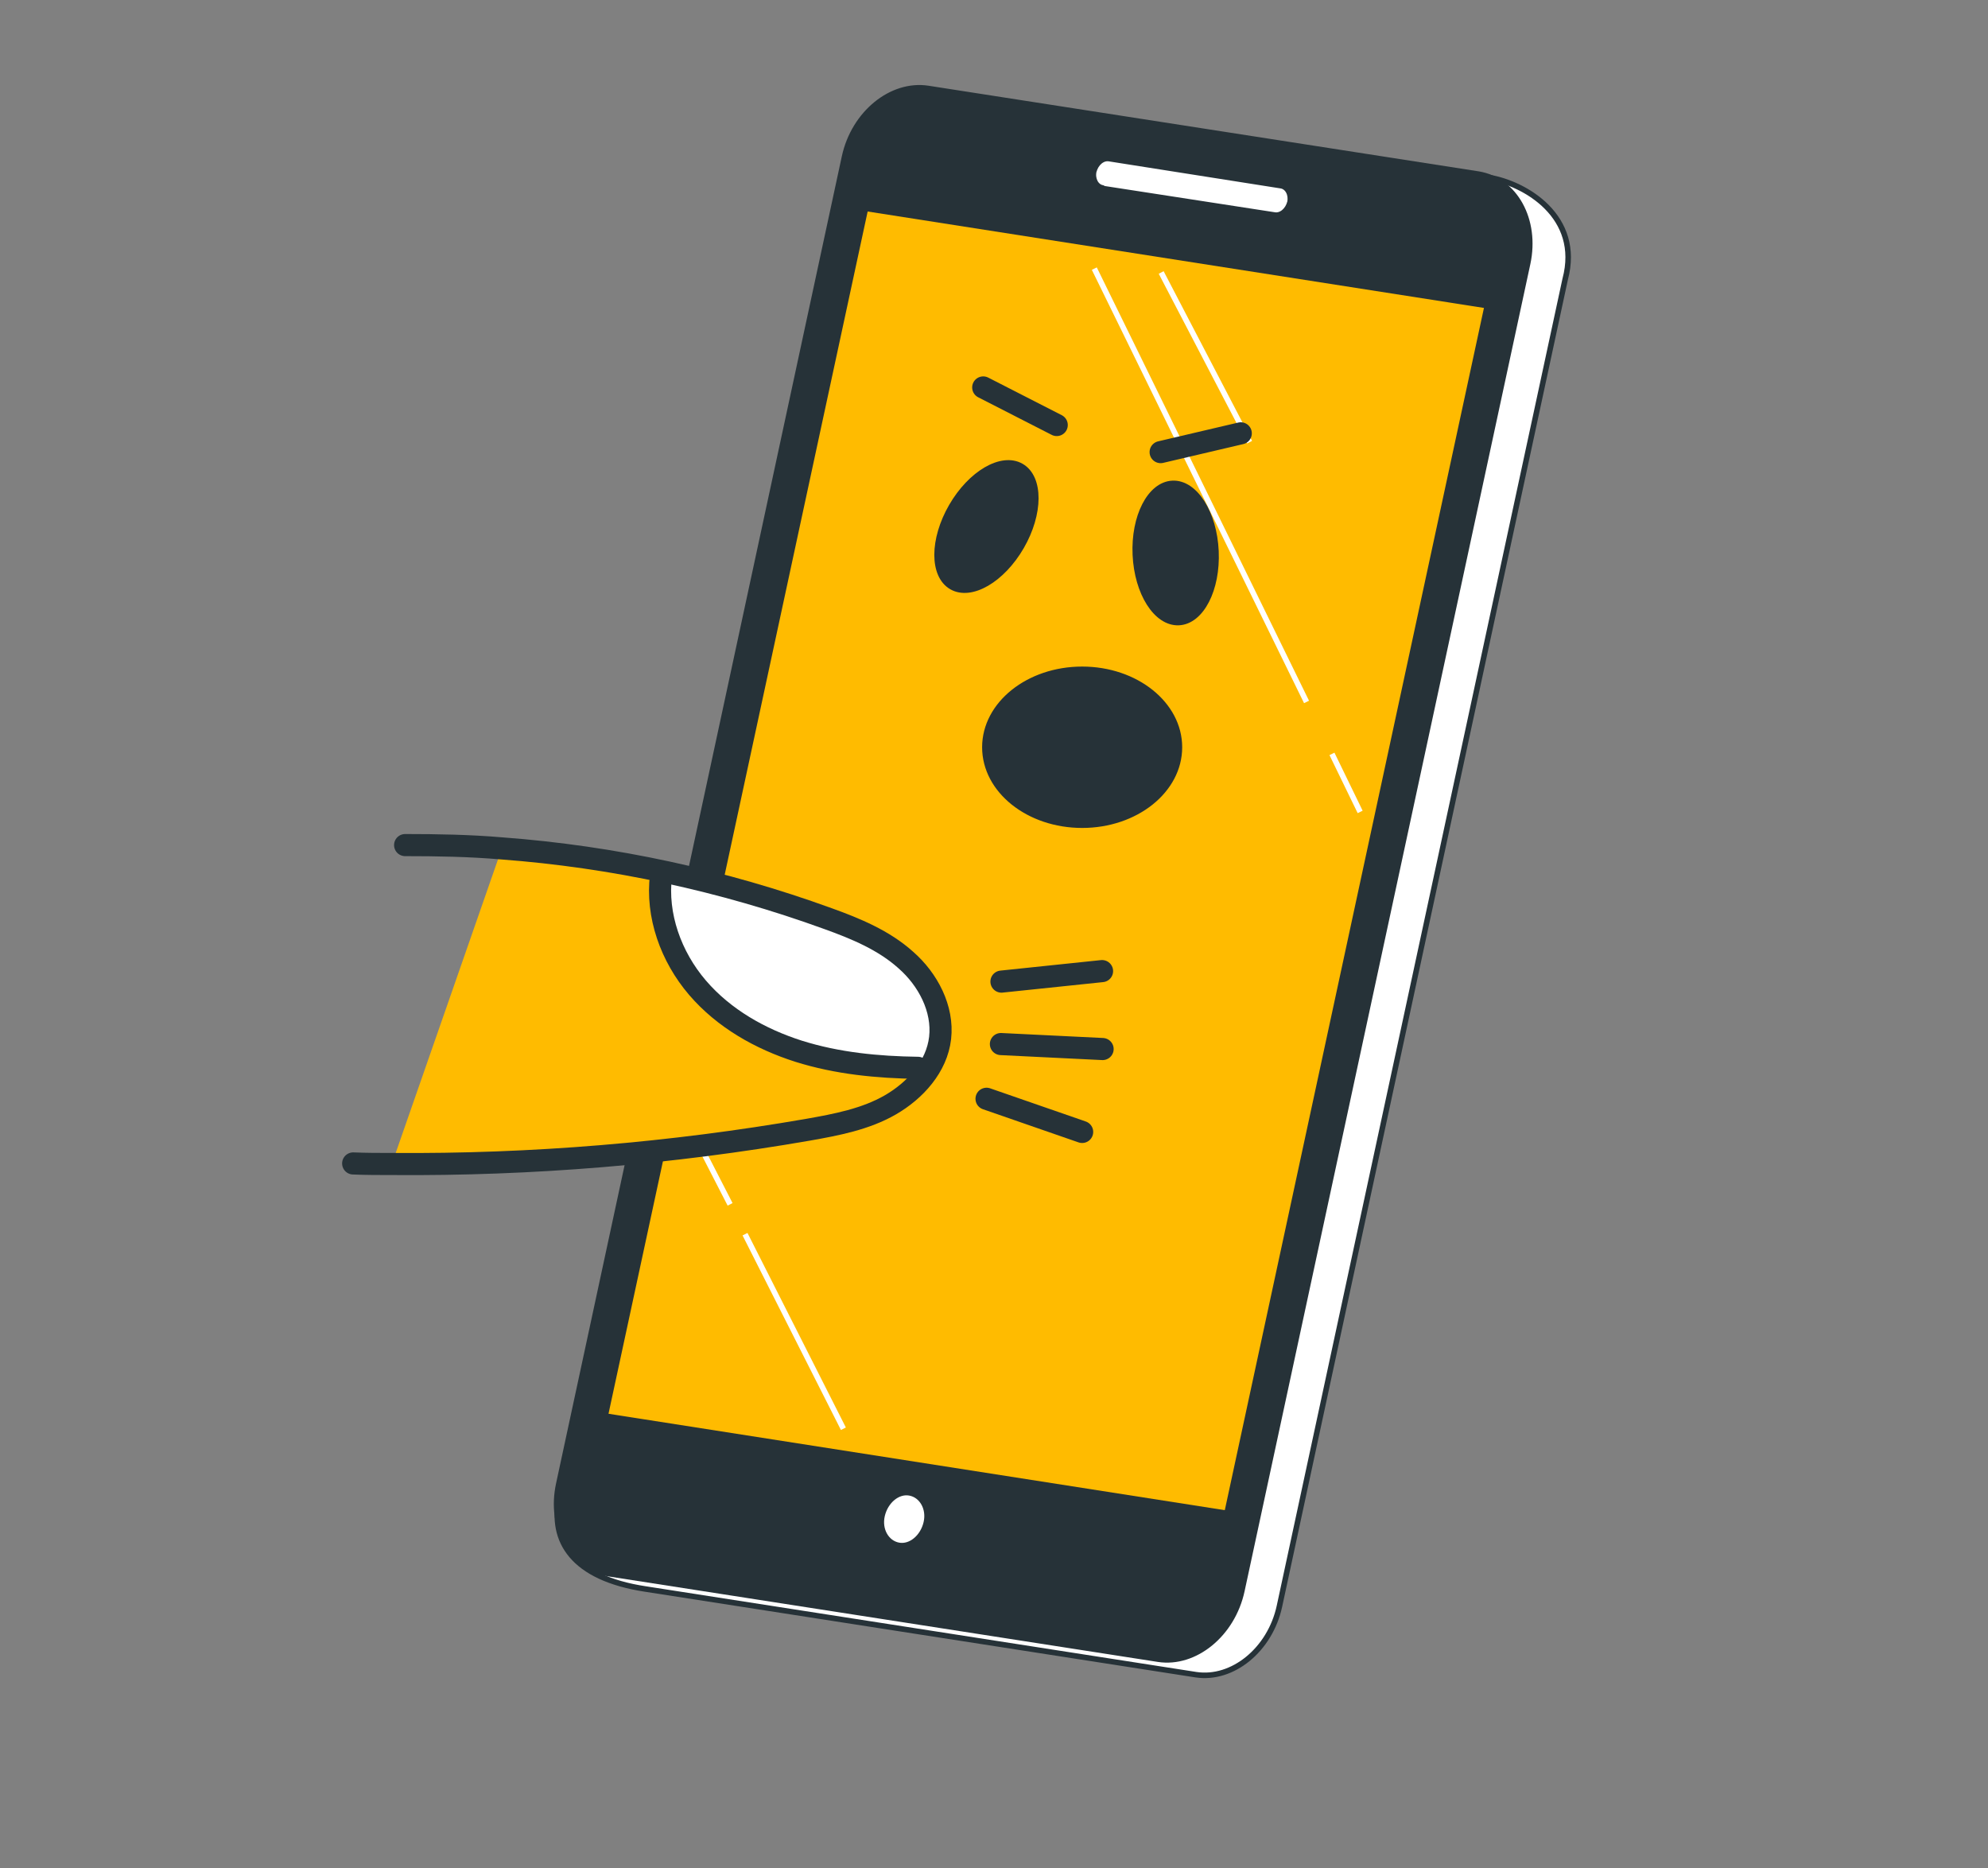 <?xml version="1.0" encoding="UTF-8"?> <svg xmlns="http://www.w3.org/2000/svg" version="1.1" viewBox="0 0 359.7 338"><rect x="0" y="0" width="359.7" height="338" fill="#808080" stroke="none"/><defs><style> .cls-1 { stroke-width: 1.4px; } .cls-1, .cls-2, .cls-3, .cls-4, .cls-5 { stroke: #263238; stroke-linecap: round; stroke-linejoin: round; } .cls-1, .cls-4 { fill: #263238; } .cls-6 { stroke: #fff; stroke-miterlimit: 10; } .cls-6, .cls-5 { fill: none; } .cls-2, .cls-7 { fill: #fb0; } .cls-3 { fill: #fff; } .cls-5 { stroke-width: 4px; } </style></defs><g><g id="Layer_2"><g id="Device"><g><path class="cls-3" d="M116.8,287.5l99.6,15.5c6.6,1,13.4-4.5,15.1-12.4l51.7-240.1c3-11.3-7.2-17.3-13.8-18.4l-94.7-13.3c-6.6-1-13.4,4.5-15.1,12.4l-58.4,239.7c-1.7,7.9,2.4,14.6,15.6,16.6h0Z"></path><path class="cls-4" d="M110,284.7l99.6,15.5c6.6,1,13.4-4.5,15.1-12.4l51.7-240.1c1.7-7.9-2.3-15.1-8.9-16.2l-99.6-15.5c-6.6-1-13.4,4.5-15.1,12.4l-51.7,240.1c-1.7,7.9,2.3,15.1,8.9,16.2Z"></path><polygon class="cls-2" points="109.5 256.2 222 273.8 269.1 55.3 156.6 37.7 109.5 256.2"></polygon><g><line class="cls-6" x1="241" y1="136.4" x2="246.1" y2="146.9"></line><line class="cls-6" x1="198" y1="48.6" x2="236.4" y2="127"></line><line class="cls-6" x1="210.1" y1="49.3" x2="226.1" y2="80"></line><line class="cls-6" x1="134.8" y1="223.3" x2="152.6" y2="258.5"></line><line class="cls-6" x1="126.5" y1="207" x2="132.1" y2="217.9"></line></g><path class="cls-3" d="M199.5,34.1l31.1,4.8c1.2.2,2.4-.8,2.8-2.3h0c.3-1.4-.4-2.8-1.6-3l-31.1-4.9c-1.2-.2-2.4.8-2.8,2.3h0c-.3,1.4.4,2.8,1.6,3Z"></path><path class="cls-3" d="M159.6,274.2c.6-2.6,2.8-4.5,5-4.1,2.2.4,3.6,2.8,3,5.4s-2.8,4.5-5,4.1c-2.2-.4-3.6-2.8-3-5.4Z"></path></g></g><path class="cls-7" d="M170,187.8c-.6,5.2-4.5,9.5-9,12.1s-9.8,3.6-14.9,4.5c-24.8,4.3-50,6.4-75.2,6.2l19.9-57.1c20.1,1.5,40,5.8,59,12.7,5,1.8,10.1,3.9,14.1,7.5,4,3.5,6.8,8.8,6.2,14.1Z"></path><path class="cls-3" d="M119.4,162.7l3.5,11.3,12.7,12.3,17.8,5.8,14.6,1,2-10.6-6.3-8.8s-20.4-9.7-21-9.9-23.2-5.4-23.2-5.4"></path><path class="cls-5" d="M73.3,152.9c5.8,0,11.7.1,17.5.6,20.1,1.5,40,5.8,59,12.7,5,1.8,10.1,3.9,14.1,7.5,4,3.5,6.8,8.8,6.2,14.1-.6,5.2-4.5,9.5-9,12.1s-9.8,3.6-14.9,4.5c-24.8,4.3-50,6.4-75.2,6.2-2.4,0-4.7,0-7.1-.1"></path><path class="cls-5" d="M119.6,158.4c-.9,7.2,1.8,14.7,6.6,20.3s11.4,9.3,18.3,11.5c7,2.2,14.3,2.9,21.6,3"></path><line class="cls-5" x1="181.2" y1="177.6" x2="199.4" y2="175.7"></line><line class="cls-5" x1="181.1" y1="188.9" x2="199.5" y2="189.8"></line><line class="cls-5" x1="178.5" y1="198.8" x2="195.8" y2="204.8"></line><ellipse class="cls-1" cx="178.5" cy="95.3" rx="12.4" ry="7.1" transform="translate(6.7 202.2) rotate(-60)"></ellipse><ellipse class="cls-1" cx="212.7" cy="100" rx="7.1" ry="12.4" transform="translate(-4.3 9.8) rotate(-2.6)"></ellipse><ellipse class="cls-1" cx="195.8" cy="135.2" rx="17.4" ry="13.9"></ellipse><line class="cls-5" x1="177.9" y1="70.1" x2="191.2" y2="76.9"></line><line class="cls-5" x1="224.5" y1="78.4" x2="210" y2="81.8"></line></g></g></svg> 